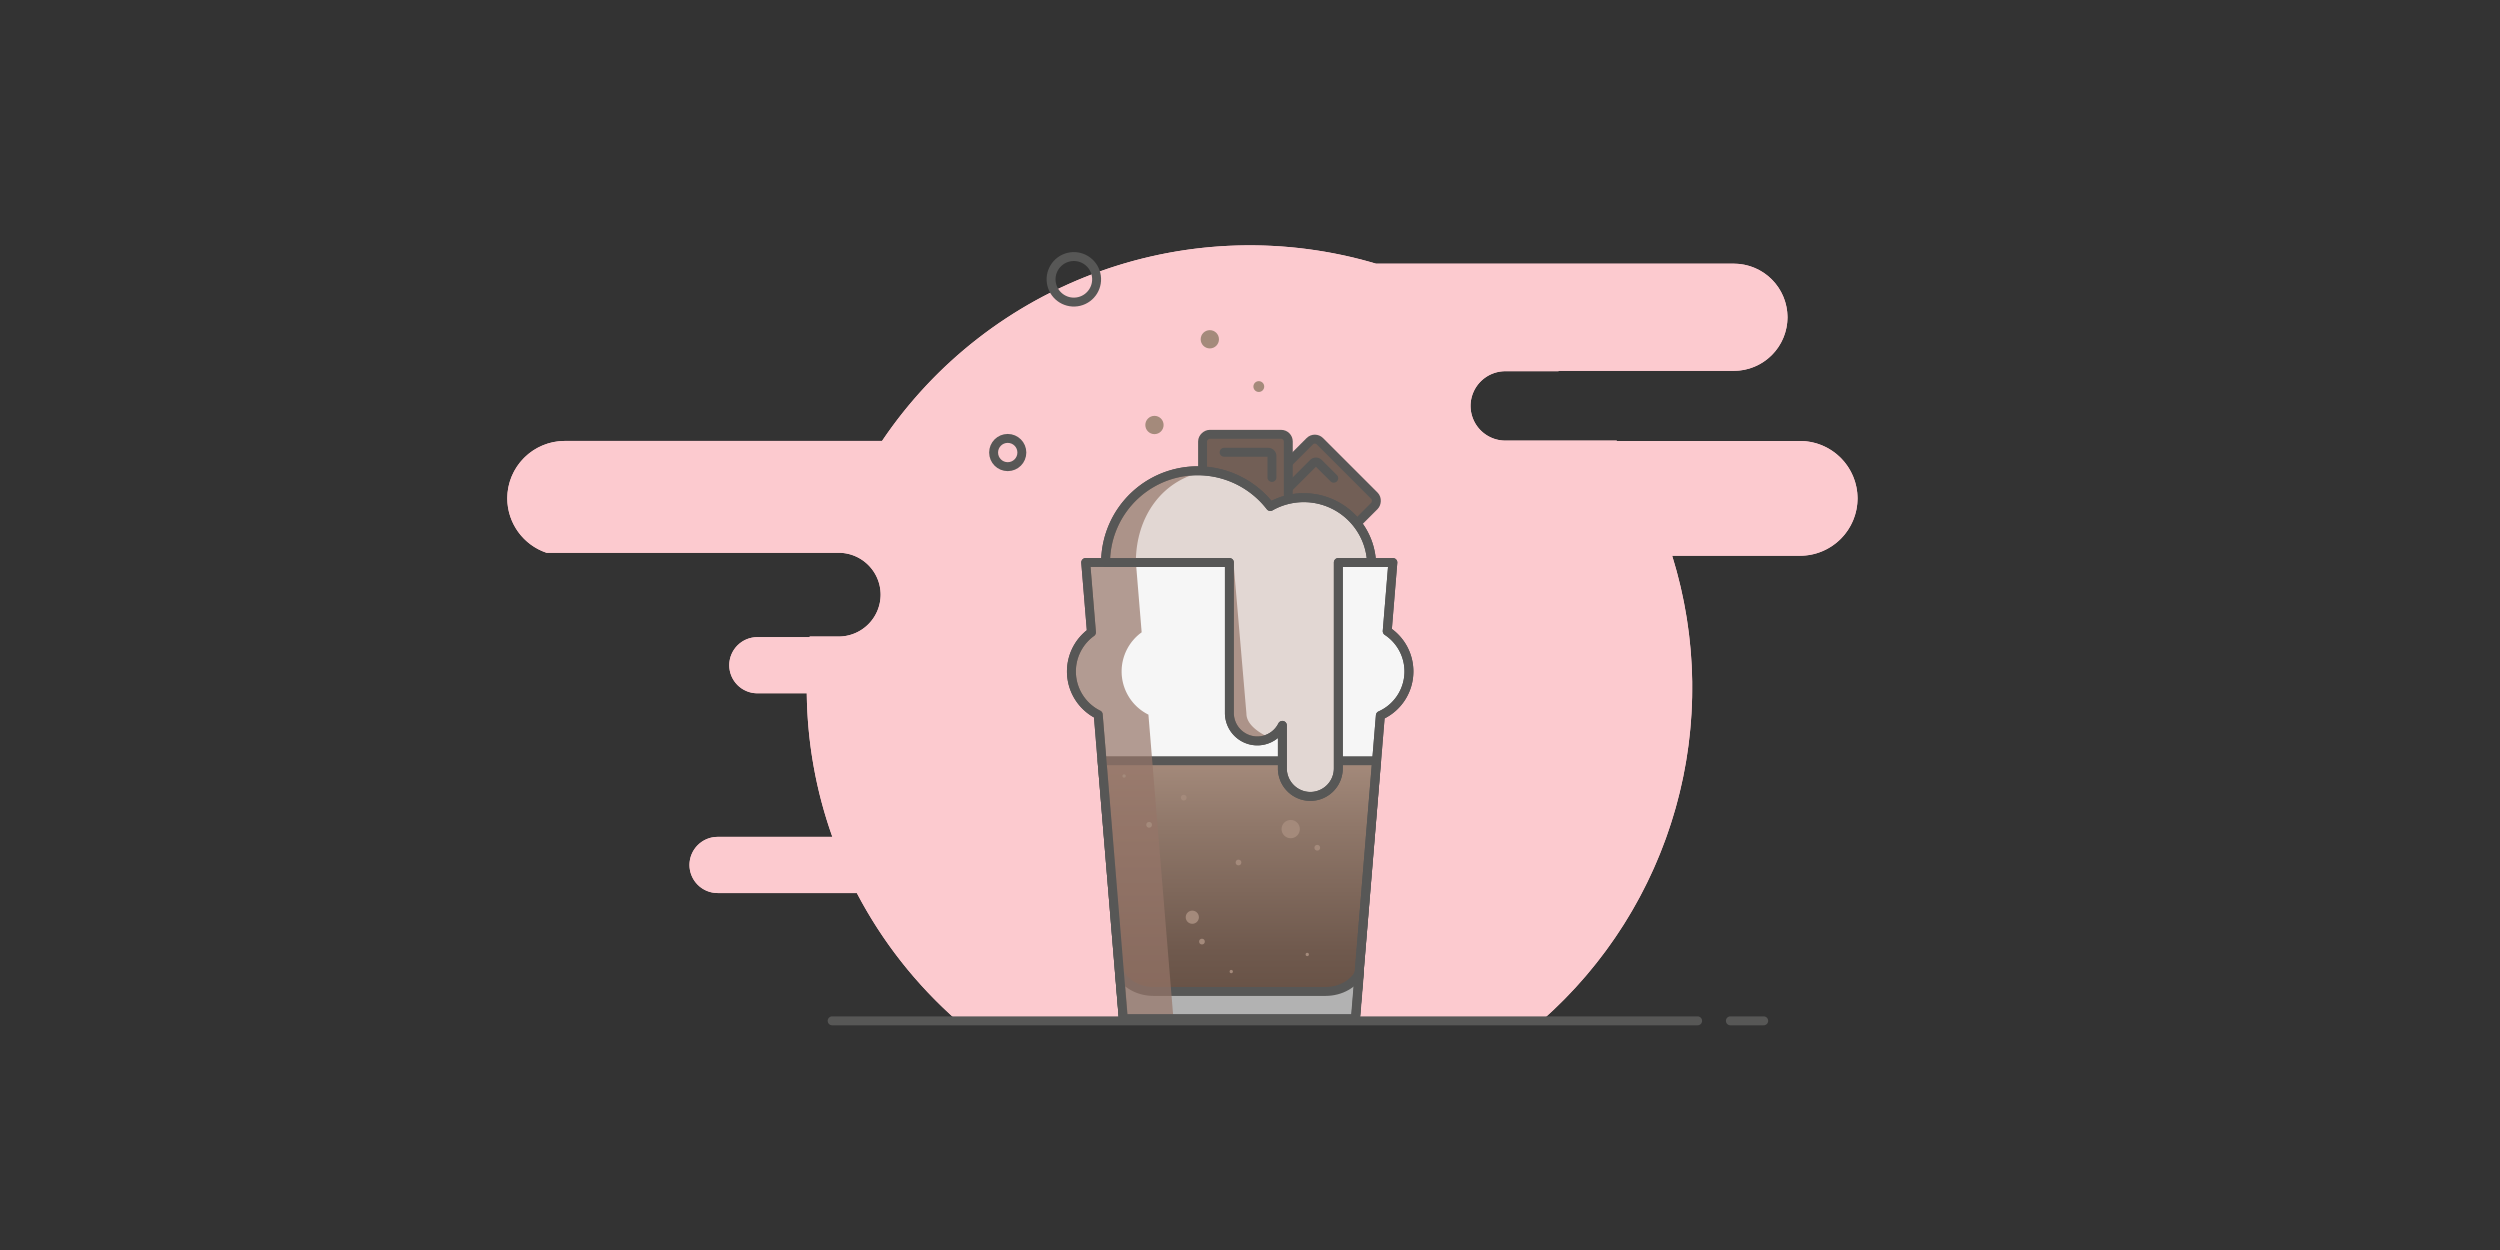 <svg xmlns="http://www.w3.org/2000/svg" xmlns:xlink="http://www.w3.org/1999/xlink" viewBox="0 0 1400 700"><rect x="0" y="0" width="1400" height="700" fill="#333333" stroke="none"/><defs><clipPath id="a"><path d="M1008.08,246.95H905.47l-.15-.21H842.94a19.48,19.48,0,0,1-19.43-19.43h0a19.48,19.48,0,0,1,19.43-19.43h29.92l-.22-.21H971a30.08,30.08,0,0,0,30-30h0a30.08,30.08,0,0,0-30-30H770.6a248.34,248.34,0,0,0-276.66,99.27H316.21a32.24,32.24,0,0,0-32.14,32.14h0a32.26,32.26,0,0,0,22,30.47H469.69A23.54,23.54,0,0,1,493.16,333h0a23.54,23.54,0,0,1-23.47,23.47H453.4l0,.33h-29.3a15.76,15.76,0,0,0-15.72,15.72h0a15.76,15.76,0,0,0,15.72,15.72h27.69a247.39,247.39,0,0,0,14.34,80.42H401.83a15.76,15.76,0,0,0-15.72,15.72h0a15.76,15.76,0,0,0,15.72,15.72h78a249,249,0,0,0,56.4,71.69l326.89,0A248.32,248.32,0,0,0,936.4,311.23h71.69a32.24,32.24,0,0,0,32.14-32.14h0A32.24,32.24,0,0,0,1008.08,246.95Z" style="fill:#fccacf"/></clipPath><linearGradient id="b" x1="694" y1="570.42" x2="694" y2="426" gradientUnits="userSpaceOnUse"><stop offset="0" stop-color="#634e42"/><stop offset="0.26" stop-color="#6f594d"/><stop offset="0.74" stop-color="#8f7769"/><stop offset="1" stop-color="#a48a7b"/></linearGradient></defs><title>beer</title><g style="isolation:isolate"><path d="M1008.08,246.95H905.47l-.15-.21H842.94a19.48,19.48,0,0,1-19.43-19.43h0a19.48,19.48,0,0,1,19.43-19.43h29.92l-.22-.21H971a30.08,30.08,0,0,0,30-30h0a30.08,30.08,0,0,0-30-30H770.6a248.34,248.34,0,0,0-276.66,99.27H316.21a32.24,32.24,0,0,0-32.14,32.14h0a32.26,32.26,0,0,0,22,30.47H469.69A23.54,23.54,0,0,1,493.16,333h0a23.54,23.54,0,0,1-23.47,23.47H453.4l0,.33h-29.3a15.76,15.76,0,0,0-15.72,15.72h0a15.76,15.76,0,0,0,15.72,15.72h27.69a247.39,247.39,0,0,0,14.34,80.42H401.83a15.76,15.76,0,0,0-15.72,15.72h0a15.76,15.76,0,0,0,15.72,15.72h78a249,249,0,0,0,56.4,71.69l326.89,0A248.32,248.32,0,0,0,936.4,311.23h71.69a32.24,32.24,0,0,0,32.14-32.14h0A32.24,32.24,0,0,0,1008.08,246.95Z" style="fill:#fccacf"/><g style="clip-path:url(#a)"><path d="M1008.08,246.95H905.47l-.15-.21H842.94a19.48,19.48,0,0,1-19.43-19.43h0a19.48,19.48,0,0,1,19.43-19.43h29.92l-.22-.21H971a30.08,30.08,0,0,0,30-30h0a30.08,30.08,0,0,0-30-30H770.6a248.34,248.34,0,0,0-276.66,99.27H316.21a32.24,32.24,0,0,0-32.14,32.14h0a32.26,32.26,0,0,0,22,30.47H469.69A23.54,23.54,0,0,1,493.16,333h0a23.54,23.54,0,0,1-23.47,23.47H453.4l0,.33h-29.3a15.76,15.76,0,0,0-15.72,15.72h0a15.76,15.76,0,0,0,15.72,15.72h27.69a247.39,247.39,0,0,0,14.34,80.42H401.83a15.76,15.76,0,0,0-15.72,15.72h0a15.76,15.76,0,0,0,15.72,15.72h78A247.93,247.93,0,0,0,699.7,633.32c136.95,0,248-111,248-248a247.87,247.87,0,0,0-11.27-74.13h71.69a32.24,32.24,0,0,0,32.14-32.14h0A32.24,32.24,0,0,0,1008.08,246.95Z" style="fill:#fccacf"/><circle cx="869.21" cy="218.86" r="2.51" transform="translate(99.83 678.73) rotate(-45)" style="fill:#fccacf"/><circle cx="845.15" cy="159.89" r="1.19" transform="translate(134.48 644.44) rotate(-45)" style="fill:#fccacf"/><circle cx="537.38" cy="227.03" r="1.19" transform="translate(-3.14 446.48) rotate(-45)" style="fill:#fccacf"/><path d="M484.35,203.57l.64,2.35a1,1,0,0,0,.71.71l2.35.64a1,1,0,0,1,0,1.94l-2.35.64a1,1,0,0,0-.71.71l-.64,2.35a1,1,0,0,1-1.94,0l-.64-2.35a1,1,0,0,0-.71-.71l-2.35-.64a1,1,0,0,1,0-1.94l2.35-.64a1,1,0,0,0,.71-.71l.64-2.35A1,1,0,0,1,484.35,203.57Z" style="fill:#fccacf"/></g><path d="M789,376a27,27,0,0,0-12.16-22.56L780,315H608l3.22,39.1a27,27,0,0,0,3.79,46.1l14,170.23H759l14-169.75A27,27,0,0,0,789,376Z" style="fill:#f6f6f6;stroke:#575756;stroke-linecap:round;stroke-linejoin:round;stroke-width:5px"/><polygon points="617.14 426 629.03 570.42 758.97 570.42 770.86 426 617.14 426" style="stroke:#575756;stroke-linecap:round;stroke-linejoin:round;stroke-width:5px;fill:url(#b)"/><path d="M742.28,555.21H646c-8.59,0-16-4.36-19-10.61l2.15,26.16H759.14l2.15-26.16C758.3,550.85,750.87,555.21,742.28,555.21Z" style="fill:#b2b2b2;stroke:#575756;stroke-linecap:round;stroke-linejoin:round;stroke-width:5px"/><path d="M628.11,376a27,27,0,0,1,11.22-21.9L636.11,315H608l3.22,39.1a27,27,0,0,0,3.79,46.1l14,170.23h28.11l-14-170.23A27,27,0,0,1,628.11,376Z" style="fill:#967669;opacity:0.7;mix-blend-mode:multiply"/><circle cx="643.5" cy="461.9" r="1.6" style="fill:#a48a7b"/><circle cx="673.1" cy="527.29" r="1.6" style="fill:#a48a7b"/><circle cx="732.07" cy="534.5" r="0.93" style="fill:#a48a7b"/><circle cx="689.5" cy="544.07" r="0.93" style="fill:#a48a7b"/><path d="M789,376a27,27,0,0,0-12.16-22.56L780,315H608l3.22,39.1a27,27,0,0,0,3.79,46.1l14,170.23H759l14-169.75A27,27,0,0,0,789,376Z" style="fill:none;stroke:#575756;stroke-linecap:round;stroke-linejoin:round;stroke-width:5px"/><circle cx="629.5" cy="434.57" r="0.93" style="fill:#a48a7b"/><circle cx="693.56" cy="483" r="1.6" style="fill:#a48a7b"/><circle cx="704.93" cy="216.47" r="3.03" style="fill:#a48a7b"/><circle cx="737.67" cy="474.73" r="1.6" style="fill:#a48a7b"/><circle cx="662.9" cy="446.67" r="1.6" style="fill:#a48a7b"/><circle cx="739.5" cy="439.5" r="3.83" style="fill:#a48a7b"/><rect x="711.83" y="255.33" width="51.21" height="48" rx="3.99" ry="3.99" transform="translate(413.51 -439.63) rotate(45)" style="fill:#725f56;stroke:#575756;stroke-linecap:round;stroke-linejoin:round;stroke-width:5px"/><path d="M718,276.78l17.43-17.43a2.12,2.12,0,0,1,3,0l8.46,8.46" style="fill:none;stroke:#575756;stroke-linecap:round;stroke-linejoin:round;stroke-width:5px"/><path d="M746.25,293.51l-6.14,6.14a2.12,2.12,0,0,1-3,0l-8.46-8.46" style="fill:none;stroke:#575756;stroke-linecap:round;stroke-linejoin:round;stroke-width:5px"/><line x1="750.99" y1="288.77" x2="752.41" y2="287.35" style="fill:#7b6a58;stroke:#575756;stroke-linecap:round;stroke-linejoin:round;stroke-width:5px"/><rect x="671.83" y="244.83" width="51.21" height="48" rx="3.99" ry="3.99" transform="translate(966.27 -428.61) rotate(90)" style="fill:#725f56;stroke:#575756;stroke-linecap:round;stroke-linejoin:round;stroke-width:5px"/><path d="M685.5,253.27h24.65a2.12,2.12,0,0,1,2.14,2.1v12" style="fill:none;stroke:#575756;stroke-linecap:round;stroke-linejoin:round;stroke-width:5px"/><path d="M693.64,285.09H685a2.12,2.12,0,0,1-2.14-2.1V271" style="fill:none;stroke:#575756;stroke-linecap:round;stroke-linejoin:round;stroke-width:5px"/><line x1="700.34" y1="285.09" x2="702.35" y2="285.09" style="fill:#7b6a58;stroke:#575756;stroke-linecap:round;stroke-linejoin:round;stroke-width:5px"/><circle cx="722.79" cy="464.29" r="5.12" style="fill:#a48a7b"/><circle cx="646.5" cy="238" r="5.12" style="fill:#a48a7b"/><circle cx="677.5" cy="190" r="5.12" style="fill:#a48a7b"/><circle cx="662" cy="285" r="5.12" style="fill:#a48a7b"/><circle cx="667.69" cy="513.64" r="3.69" style="fill:#a48a7b"/><path d="M768.07,315a38,38,0,0,0-56.69-31.37A51.51,51.51,0,0,0,619.13,315h69.33v84.21a15.65,15.65,0,0,0,29.67,7v24.24A15.71,15.71,0,0,0,733.79,446h0a15.71,15.71,0,0,0,15.67-15.67V315Z" style="fill:#e2d7d3;stroke:#575756;stroke-linecap:round;stroke-linejoin:round;stroke-width:5px"/><g style="opacity:0.7;mix-blend-mode:multiply"><path d="M698,399.67,690.67,314l-54.58.58c.07-25.66,15.28-46.86,39.88-50.7A51.39,51.39,0,0,0,619.13,315h69.33v84.21a15.71,15.71,0,0,0,15.67,15.67,15.46,15.46,0,0,0,7-1.68C705.65,410.71,698,406,698,399.67Z" style="fill:#967669"/><path d="M762.79,314.62V315h5.28c0-.11,0-.22,0-.33Z" style="fill:#967669"/></g><path d="M768.07,315a38,38,0,0,0-56.69-31.37A51.51,51.51,0,0,0,619.13,315h69.33v84.21a15.65,15.65,0,0,0,29.67,7v24.24A15.71,15.71,0,0,0,733.79,446h0a15.71,15.71,0,0,0,15.67-15.67V315Z" style="fill:none;stroke:#575756;stroke-linecap:round;stroke-linejoin:round;stroke-width:5px"/><line x1="466" y1="571.67" x2="950.67" y2="571.67" style="fill:#7b6a58;stroke:#575756;stroke-linecap:round;stroke-linejoin:round;stroke-width:5px"/><line x1="969" y1="571.67" x2="987.67" y2="571.67" style="fill:#7b6a58;stroke:#575756;stroke-linecap:round;stroke-linejoin:round;stroke-width:5px"/><circle cx="564.33" cy="253.42" r="7.91" style="fill:none;stroke:#575756;stroke-linecap:round;stroke-linejoin:round;stroke-width:5px"/><circle cx="601.35" cy="156.43" r="12.75" transform="translate(-19.93 146.43) rotate(-13.66)" style="fill:none;stroke:#575756;stroke-linecap:round;stroke-linejoin:round;stroke-width:5px"/></g></svg>